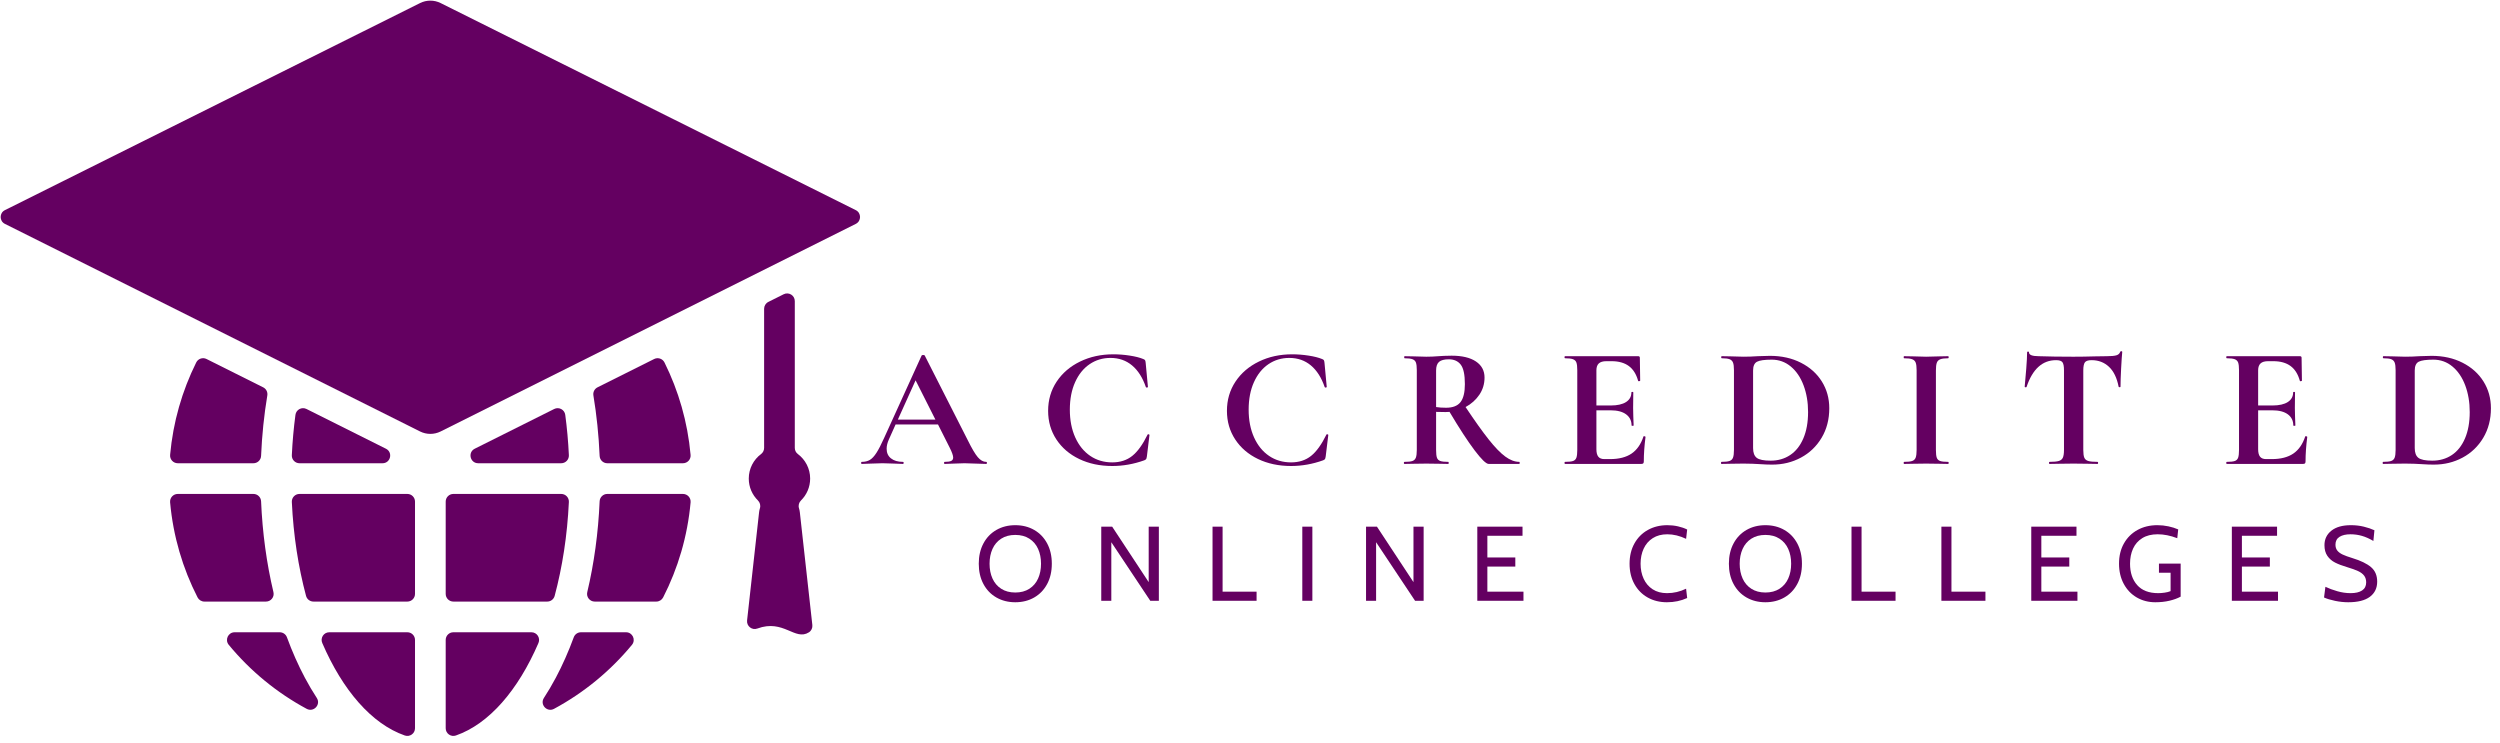 <?xml version="1.0" encoding="UTF-8" standalone="no"?> <svg xmlns="http://www.w3.org/2000/svg" xmlns:xlink="http://www.w3.org/1999/xlink" xmlns:serif="http://www.serif.com/" width="100%" height="100%" viewBox="0 0 306 91" xml:space="preserve" style="fill-rule:evenodd;clip-rule:evenodd;stroke-linejoin:round;stroke-miterlimit:2;"><g id="accredited-online-college-logo"><path d="M104.751,27.402l-50.816,25.409c-0.793,0.396 -1.727,0.396 -2.52,0l-50.816,-25.409c-0.692,-0.346 -0.692,-1.335 0.001,-1.68l50.818,-25.347c0.791,-0.395 1.723,-0.395 2.515,0l50.817,25.347c0.693,0.345 0.694,1.334 0.001,1.68" style="fill:#640061;fill-rule:nonzero;"></path><path d="M97.898,62.689c-0.018,-0.166 -0.053,-0.327 -0.102,-0.482c-0.107,-0.336 -0.006,-0.705 0.246,-0.953c0.691,-0.681 1.12,-1.628 1.12,-2.675c0,-1.232 -0.594,-2.324 -1.51,-3.009c-0.234,-0.175 -0.369,-0.453 -0.369,-0.745l0,-17.97c0,-0.698 -0.734,-1.152 -1.359,-0.84l-1.878,0.939c-0.318,0.159 -0.519,0.484 -0.519,0.84l0,17.031c0,0.292 -0.134,0.57 -0.368,0.745c-0.917,0.685 -1.51,1.777 -1.51,3.009c0,1.047 0.429,1.994 1.12,2.675c0.251,0.248 0.352,0.617 0.246,0.953c-0.049,0.155 -0.084,0.316 -0.102,0.482l-1.471,13.255c-0.076,0.691 0.6,1.232 1.252,0.99c3.216,-1.195 4.604,1.553 6.32,0.461c0.298,-0.19 0.456,-0.537 0.417,-0.888l-1.533,-13.818Z" style="fill:#640061;fill-rule:nonzero;"></path><g><path d="M120.699,56.532c0.07,0 0.105,0.042 0.105,0.127c0,0.084 -0.035,0.126 -0.105,0.126c-0.282,0 -0.718,-0.014 -1.308,-0.042c-0.619,-0.028 -1.062,-0.042 -1.33,-0.042c-0.351,0 -0.78,0.014 -1.287,0.042c-0.478,0.028 -0.858,0.042 -1.139,0.042c-0.056,0 -0.084,-0.042 -0.084,-0.126c0,-0.085 0.028,-0.127 0.084,-0.127c0.366,0 0.629,-0.038 0.791,-0.116c0.162,-0.077 0.243,-0.214 0.243,-0.411c0,-0.239 -0.141,-0.64 -0.422,-1.203l-1.435,-2.848l-5.19,0l-0.823,1.835c-0.183,0.408 -0.274,0.788 -0.274,1.14c0,0.506 0.179,0.9 0.538,1.181c0.359,0.282 0.84,0.422 1.445,0.422c0.071,0 0.106,0.042 0.106,0.127c0,0.084 -0.035,0.126 -0.106,0.126c-0.253,0 -0.619,-0.014 -1.097,-0.042c-0.534,-0.028 -0.999,-0.042 -1.392,-0.042c-0.38,0 -0.837,0.014 -1.372,0.042c-0.478,0.028 -0.865,0.042 -1.16,0.042c-0.056,0 -0.085,-0.042 -0.085,-0.126c0,-0.085 0.029,-0.127 0.085,-0.127c0.394,0 0.724,-0.081 0.991,-0.242c0.268,-0.162 0.535,-0.45 0.802,-0.865c0.267,-0.415 0.584,-1.031 0.95,-1.846l4.578,-10.064c0.028,-0.043 0.091,-0.064 0.19,-0.064c0.112,0 0.176,0.021 0.19,0.064l5.274,10.38c0.493,0.999 0.9,1.688 1.224,2.068c0.323,0.379 0.661,0.569 1.013,0.569Zm-10.803,-5.169l4.6,0l-2.427,-4.81l-2.173,4.81Z" style="fill:#640061;fill-rule:nonzero;"></path><path d="M136.265,43.367c0.661,0 1.333,0.053 2.015,0.158c0.682,0.106 1.227,0.243 1.635,0.412c0.126,0.042 0.207,0.095 0.243,0.158c0.035,0.063 0.059,0.172 0.073,0.327l0.275,2.933c0,0.042 -0.036,0.07 -0.106,0.084c-0.07,0.014 -0.119,-0.007 -0.148,-0.063c-0.393,-1.154 -0.956,-2.036 -1.687,-2.648c-0.732,-0.612 -1.611,-0.918 -2.638,-0.918c-0.956,0 -1.811,0.257 -2.563,0.77c-0.753,0.514 -1.343,1.248 -1.772,2.205c-0.429,0.956 -0.644,2.075 -0.644,3.355c0,1.294 0.222,2.429 0.665,3.407c0.443,0.977 1.055,1.73 1.835,2.257c0.781,0.528 1.678,0.792 2.69,0.792c0.971,0 1.787,-0.264 2.448,-0.792c0.661,-0.527 1.287,-1.396 1.877,-2.605c0.014,-0.042 0.057,-0.057 0.127,-0.042c0.07,0.014 0.106,0.042 0.106,0.084l-0.317,2.616c-0.028,0.169 -0.056,0.278 -0.084,0.327c-0.028,0.049 -0.106,0.102 -0.232,0.158c-1.294,0.465 -2.603,0.697 -3.925,0.697c-1.505,0 -2.851,-0.285 -4.04,-0.855c-1.189,-0.57 -2.12,-1.368 -2.796,-2.395c-0.675,-1.026 -1.012,-2.194 -1.012,-3.502c0,-1.336 0.348,-2.528 1.044,-3.576c0.696,-1.048 1.653,-1.867 2.869,-2.458c1.217,-0.591 2.571,-0.886 4.062,-0.886Z" style="fill:#640061;fill-rule:nonzero;"></path><path d="M158.152,43.367c0.661,0 1.333,0.053 2.015,0.158c0.682,0.106 1.227,0.243 1.635,0.412c0.127,0.042 0.208,0.095 0.243,0.158c0.035,0.063 0.06,0.172 0.074,0.327l0.274,2.933c0,0.042 -0.035,0.07 -0.106,0.084c-0.07,0.014 -0.119,-0.007 -0.147,-0.063c-0.394,-1.154 -0.957,-2.036 -1.688,-2.648c-0.732,-0.612 -1.611,-0.918 -2.637,-0.918c-0.957,0 -1.811,0.257 -2.564,0.77c-0.752,0.514 -1.343,1.248 -1.772,2.205c-0.429,0.956 -0.644,2.075 -0.644,3.355c0,1.294 0.222,2.429 0.665,3.407c0.443,0.977 1.055,1.73 1.836,2.257c0.78,0.528 1.677,0.792 2.69,0.792c0.97,0 1.786,-0.264 2.447,-0.792c0.661,-0.527 1.287,-1.396 1.878,-2.605c0.014,-0.042 0.056,-0.057 0.126,-0.042c0.071,0.014 0.106,0.042 0.106,0.084l-0.317,2.616c-0.028,0.169 -0.056,0.278 -0.084,0.327c-0.028,0.049 -0.106,0.102 -0.232,0.158c-1.294,0.465 -2.602,0.697 -3.924,0.697c-1.505,0 -2.852,-0.285 -4.041,-0.855c-1.188,-0.57 -2.12,-1.368 -2.795,-2.395c-0.675,-1.026 -1.013,-2.194 -1.013,-3.502c0,-1.336 0.348,-2.528 1.044,-3.576c0.697,-1.048 1.653,-1.867 2.87,-2.458c1.216,-0.591 2.57,-0.886 4.061,-0.886Z" style="fill:#640061;fill-rule:nonzero;"></path><path d="M185.968,56.532c0.028,0 0.042,0.042 0.042,0.127c0,0.084 -0.014,0.126 -0.042,0.126l-3.755,0c-0.31,0 -0.887,-0.559 -1.731,-1.677c-0.843,-1.118 -1.863,-2.683 -3.059,-4.694c-0.112,0.014 -0.274,0.021 -0.485,0.021c-0.549,0 -0.935,-0.007 -1.16,-0.021l0,4.662c0,0.437 0.035,0.753 0.105,0.95c0.07,0.197 0.208,0.33 0.411,0.401c0.204,0.07 0.531,0.105 0.982,0.105c0.028,0 0.042,0.042 0.042,0.127c0,0.084 -0.014,0.126 -0.042,0.126c-0.465,0 -0.83,-0.007 -1.098,-0.021l-1.603,-0.021l-1.54,0.021c-0.281,0.014 -0.661,0.021 -1.139,0.021c-0.043,0 -0.064,-0.042 -0.064,-0.126c0,-0.085 0.021,-0.127 0.064,-0.127c0.45,0 0.777,-0.035 0.981,-0.105c0.204,-0.071 0.344,-0.208 0.422,-0.412c0.077,-0.204 0.116,-0.517 0.116,-0.939l0,-9.768c0,-0.422 -0.036,-0.731 -0.106,-0.928c-0.07,-0.197 -0.211,-0.334 -0.422,-0.412c-0.211,-0.077 -0.534,-0.116 -0.97,-0.116c-0.029,0 -0.043,-0.042 -0.043,-0.126c0,-0.085 0.014,-0.127 0.043,-0.127l1.118,0.021c0.647,0.028 1.16,0.042 1.54,0.042c0.478,0 0.978,-0.021 1.498,-0.063c0.183,-0.014 0.411,-0.028 0.686,-0.042c0.274,-0.014 0.58,-0.021 0.917,-0.021c1.28,0 2.272,0.235 2.975,0.707c0.704,0.471 1.055,1.128 1.055,1.972c0,0.774 -0.211,1.474 -0.633,2.1c-0.422,0.625 -0.984,1.128 -1.688,1.508c1.126,1.688 2.068,3.01 2.828,3.966c0.759,0.957 1.434,1.653 2.025,2.089c0.591,0.436 1.167,0.654 1.73,0.654Zm-10.19,-6.709c0.337,0.056 0.745,0.084 1.223,0.084c0.816,0 1.403,-0.228 1.762,-0.685c0.359,-0.457 0.538,-1.192 0.538,-2.205c0,-1.153 -0.169,-1.948 -0.506,-2.384c-0.338,-0.436 -0.823,-0.654 -1.456,-0.654c-0.563,0 -0.964,0.105 -1.203,0.316c-0.239,0.211 -0.358,0.563 -0.358,1.055l0,4.473Z" style="fill:#640061;fill-rule:nonzero;"></path><path d="M201.159,53.431c0,-0.028 0.028,-0.042 0.084,-0.042c0.042,0 0.081,0.01 0.116,0.031c0.035,0.021 0.053,0.039 0.053,0.053c-0.141,1.097 -0.211,2.096 -0.211,2.996c0,0.112 -0.021,0.193 -0.063,0.243c-0.043,0.049 -0.127,0.073 -0.254,0.073l-9.325,0c-0.042,0 -0.063,-0.042 -0.063,-0.126c0,-0.085 0.021,-0.127 0.063,-0.127c0.45,0 0.777,-0.035 0.981,-0.105c0.204,-0.071 0.341,-0.208 0.412,-0.412c0.07,-0.204 0.105,-0.517 0.105,-0.939l0,-9.768c0,-0.422 -0.035,-0.731 -0.105,-0.928c-0.071,-0.197 -0.211,-0.334 -0.422,-0.412c-0.211,-0.077 -0.535,-0.116 -0.971,-0.116c-0.042,0 -0.063,-0.042 -0.063,-0.126c0,-0.085 0.021,-0.127 0.063,-0.127l8.946,0c0.14,0 0.211,0.063 0.211,0.19l0.042,2.806c0,0.028 -0.039,0.049 -0.116,0.063c-0.078,0.014 -0.123,0 -0.137,-0.042c-0.225,-0.816 -0.605,-1.421 -1.14,-1.814c-0.534,-0.394 -1.237,-0.591 -2.109,-0.591l-0.633,0c-0.422,0 -0.732,0.091 -0.929,0.274c-0.197,0.183 -0.295,0.464 -0.295,0.844l0,4.304l1.751,0c0.816,0 1.442,-0.141 1.878,-0.422c0.436,-0.281 0.654,-0.675 0.654,-1.181c0,-0.043 0.039,-0.064 0.116,-0.064c0.077,0 0.116,0.021 0.116,0.064l-0.021,1.899l0.021,1.012c0.028,0.478 0.042,0.858 0.042,1.14c0,0.028 -0.042,0.042 -0.126,0.042c-0.085,0 -0.127,-0.014 -0.127,-0.042c0,-0.577 -0.222,-1.031 -0.665,-1.361c-0.443,-0.331 -1.079,-0.496 -1.909,-0.496l-1.73,0l0,4.768c0,0.408 0.077,0.71 0.232,0.907c0.155,0.197 0.401,0.296 0.738,0.296l0.697,0c1.097,0 1.976,-0.225 2.637,-0.675c0.661,-0.451 1.146,-1.147 1.456,-2.089Z" style="fill:#640061;fill-rule:nonzero;"></path><path d="M216.94,56.87c-0.45,0 -0.984,-0.021 -1.603,-0.063c-0.225,-0.015 -0.503,-0.029 -0.834,-0.043c-0.33,-0.014 -0.699,-0.021 -1.107,-0.021l-1.562,0.021c-0.281,0.014 -0.661,0.021 -1.139,0.021c-0.028,0 -0.042,-0.042 -0.042,-0.126c0,-0.085 0.014,-0.127 0.042,-0.127c0.45,0 0.781,-0.035 0.992,-0.105c0.211,-0.071 0.355,-0.208 0.432,-0.412c0.078,-0.204 0.116,-0.517 0.116,-0.939l0,-9.768c0,-0.422 -0.038,-0.731 -0.116,-0.928c-0.077,-0.197 -0.218,-0.334 -0.422,-0.412c-0.204,-0.077 -0.524,-0.116 -0.96,-0.116c-0.042,0 -0.063,-0.042 -0.063,-0.126c0,-0.085 0.021,-0.127 0.063,-0.127l1.119,0.021c0.647,0.028 1.16,0.042 1.54,0.042c0.576,0 1.167,-0.021 1.772,-0.063c0.731,-0.028 1.224,-0.042 1.477,-0.042c1.42,0 2.683,0.281 3.787,0.844c1.104,0.562 1.959,1.329 2.563,2.299c0.605,0.971 0.908,2.061 0.908,3.271c0,1.364 -0.313,2.57 -0.939,3.618c-0.626,1.048 -1.47,1.857 -2.532,2.426c-1.062,0.57 -2.226,0.855 -3.492,0.855Zm-0.211,-0.485c0.9,0 1.695,-0.229 2.384,-0.686c0.69,-0.457 1.228,-1.136 1.614,-2.036c0.387,-0.9 0.581,-1.976 0.581,-3.228c0,-1.196 -0.183,-2.282 -0.549,-3.26c-0.366,-0.977 -0.886,-1.747 -1.561,-2.31c-0.675,-0.563 -1.456,-0.844 -2.342,-0.844c-0.872,0 -1.47,0.084 -1.794,0.253c-0.323,0.169 -0.485,0.528 -0.485,1.076l0,9.494c0,0.563 0.148,0.96 0.443,1.192c0.296,0.233 0.865,0.349 1.709,0.349Z" style="fill:#640061;fill-rule:nonzero;"></path><path d="M236.956,55.076c0,0.437 0.035,0.753 0.106,0.95c0.07,0.197 0.207,0.33 0.411,0.401c0.204,0.07 0.531,0.105 0.981,0.105c0.042,0 0.063,0.042 0.063,0.127c0,0.084 -0.021,0.126 -0.063,0.126c-0.464,0 -0.83,-0.007 -1.097,-0.021l-1.604,-0.021l-1.561,0.021c-0.281,0.014 -0.661,0.021 -1.139,0.021c-0.028,0 -0.042,-0.042 -0.042,-0.126c0,-0.085 0.014,-0.127 0.042,-0.127c0.45,0 0.781,-0.035 0.991,-0.105c0.211,-0.071 0.356,-0.208 0.433,-0.412c0.077,-0.204 0.116,-0.517 0.116,-0.939l0,-9.768c0,-0.422 -0.039,-0.731 -0.116,-0.928c-0.077,-0.197 -0.222,-0.334 -0.433,-0.412c-0.21,-0.077 -0.541,-0.116 -0.991,-0.116c-0.028,0 -0.042,-0.042 -0.042,-0.126c0,-0.085 0.014,-0.127 0.042,-0.127l1.139,0.021c0.647,0.028 1.168,0.042 1.561,0.042c0.436,0 0.978,-0.014 1.625,-0.042l1.076,-0.021c0.042,0 0.063,0.042 0.063,0.127c0,0.084 -0.021,0.126 -0.063,0.126c-0.436,0 -0.76,0.042 -0.971,0.127c-0.21,0.084 -0.351,0.228 -0.421,0.432c-0.071,0.204 -0.106,0.517 -0.106,0.939l0,9.726Z" style="fill:#640061;fill-rule:nonzero;"></path><path d="M251.661,44.084c-1.673,0 -2.876,1.09 -3.607,3.271c-0.014,0.042 -0.057,0.059 -0.127,0.052c-0.07,-0.007 -0.105,-0.031 -0.105,-0.074c0.056,-0.562 0.119,-1.29 0.19,-2.183c0.07,-0.893 0.105,-1.565 0.105,-2.015c0,-0.07 0.039,-0.106 0.116,-0.106c0.077,0 0.116,0.036 0.116,0.106c0,0.309 0.401,0.464 1.203,0.464c1.209,0.042 2.623,0.063 4.24,0.063c0.83,0 1.709,-0.014 2.638,-0.042l1.434,-0.021c0.535,0 0.925,-0.035 1.171,-0.105c0.246,-0.071 0.405,-0.211 0.475,-0.422c0.014,-0.057 0.06,-0.085 0.137,-0.085c0.078,0 0.116,0.028 0.116,0.085c-0.042,0.422 -0.088,1.097 -0.137,2.025c-0.049,0.928 -0.074,1.674 -0.074,2.236c0,0.043 -0.035,0.064 -0.105,0.064c-0.071,0 -0.113,-0.021 -0.127,-0.064c-0.211,-1.083 -0.605,-1.895 -1.181,-2.436c-0.577,-0.542 -1.287,-0.813 -2.131,-0.813c-0.408,0 -0.679,0.088 -0.813,0.264c-0.133,0.176 -0.2,0.51 -0.2,1.002l0,9.726c0,0.437 0.042,0.753 0.127,0.95c0.084,0.197 0.246,0.33 0.485,0.401c0.239,0.07 0.619,0.105 1.139,0.105c0.042,0 0.063,0.042 0.063,0.127c0,0.084 -0.021,0.126 -0.063,0.126c-0.506,0 -0.907,-0.007 -1.202,-0.021l-1.752,-0.021l-1.709,0.021c-0.295,0.014 -0.703,0.021 -1.223,0.021c-0.042,0 -0.064,-0.042 -0.064,-0.126c0,-0.085 0.022,-0.127 0.064,-0.127c0.506,0 0.882,-0.035 1.129,-0.105c0.246,-0.071 0.414,-0.208 0.506,-0.412c0.091,-0.204 0.137,-0.517 0.137,-0.939l0,-9.768c0,-0.478 -0.063,-0.802 -0.19,-0.971c-0.126,-0.168 -0.387,-0.253 -0.781,-0.253Z" style="fill:#640061;fill-rule:nonzero;"></path><path d="M282.156,53.431c0,-0.028 0.028,-0.042 0.084,-0.042c0.043,0 0.081,0.01 0.116,0.031c0.036,0.021 0.053,0.039 0.053,0.053c-0.141,1.097 -0.211,2.096 -0.211,2.996c0,0.112 -0.021,0.193 -0.063,0.243c-0.042,0.049 -0.127,0.073 -0.253,0.073l-9.326,0c-0.042,0 -0.063,-0.042 -0.063,-0.126c0,-0.085 0.021,-0.127 0.063,-0.127c0.45,0 0.777,-0.035 0.981,-0.105c0.204,-0.071 0.341,-0.208 0.412,-0.412c0.07,-0.204 0.105,-0.517 0.105,-0.939l0,-9.768c0,-0.422 -0.035,-0.731 -0.105,-0.928c-0.071,-0.197 -0.211,-0.334 -0.422,-0.412c-0.211,-0.077 -0.535,-0.116 -0.971,-0.116c-0.042,0 -0.063,-0.042 -0.063,-0.126c0,-0.085 0.021,-0.127 0.063,-0.127l8.946,0c0.141,0 0.211,0.063 0.211,0.19l0.042,2.806c0,0.028 -0.039,0.049 -0.116,0.063c-0.077,0.014 -0.123,0 -0.137,-0.042c-0.225,-0.816 -0.605,-1.421 -1.139,-1.814c-0.535,-0.394 -1.238,-0.591 -2.11,-0.591l-0.633,0c-0.422,0 -0.732,0.091 -0.929,0.274c-0.196,0.183 -0.295,0.464 -0.295,0.844l0,4.304l1.751,0c0.816,0 1.442,-0.141 1.878,-0.422c0.436,-0.281 0.654,-0.675 0.654,-1.181c0,-0.043 0.039,-0.064 0.116,-0.064c0.077,0 0.116,0.021 0.116,0.064l-0.021,1.899l0.021,1.012c0.028,0.478 0.042,0.858 0.042,1.14c0,0.028 -0.042,0.042 -0.126,0.042c-0.085,0 -0.127,-0.014 -0.127,-0.042c0,-0.577 -0.221,-1.031 -0.664,-1.361c-0.444,-0.331 -1.08,-0.496 -1.91,-0.496l-1.73,0l0,4.768c0,0.408 0.077,0.71 0.232,0.907c0.155,0.197 0.401,0.296 0.739,0.296l0.696,0c1.097,0 1.976,-0.225 2.637,-0.675c0.661,-0.451 1.146,-1.147 1.456,-2.089Z" style="fill:#640061;fill-rule:nonzero;"></path><path d="M297.927,56.87c-0.45,0 -0.985,-0.021 -1.604,-0.063c-0.225,-0.015 -0.502,-0.029 -0.833,-0.043c-0.331,-0.014 -0.7,-0.021 -1.108,-0.021l-1.561,0.021c-0.281,0.014 -0.661,0.021 -1.139,0.021c-0.028,0 -0.042,-0.042 -0.042,-0.126c0,-0.085 0.014,-0.127 0.042,-0.127c0.45,0 0.78,-0.035 0.991,-0.105c0.211,-0.071 0.356,-0.208 0.433,-0.412c0.077,-0.204 0.116,-0.517 0.116,-0.939l0,-9.768c0,-0.422 -0.039,-0.731 -0.116,-0.928c-0.077,-0.197 -0.218,-0.334 -0.422,-0.412c-0.204,-0.077 -0.524,-0.116 -0.96,-0.116c-0.042,0 -0.063,-0.042 -0.063,-0.126c0,-0.085 0.021,-0.127 0.063,-0.127l1.118,0.021c0.647,0.028 1.161,0.042 1.54,0.042c0.577,0 1.168,-0.021 1.773,-0.063c0.731,-0.028 1.223,-0.042 1.476,-0.042c1.421,0 2.683,0.281 3.788,0.844c1.104,0.562 1.958,1.329 2.563,2.299c0.605,0.971 0.907,2.061 0.907,3.271c0,1.364 -0.313,2.57 -0.939,3.618c-0.626,1.048 -1.469,1.857 -2.531,2.426c-1.062,0.57 -2.226,0.855 -3.492,0.855Zm-0.211,-0.485c0.9,0 1.695,-0.229 2.384,-0.686c0.689,-0.457 1.227,-1.136 1.614,-2.036c0.387,-0.9 0.58,-1.976 0.58,-3.228c0,-1.196 -0.183,-2.282 -0.548,-3.26c-0.366,-0.977 -0.887,-1.747 -1.562,-2.31c-0.675,-0.563 -1.455,-0.844 -2.342,-0.844c-0.872,0 -1.469,0.084 -1.793,0.253c-0.323,0.169 -0.485,0.528 -0.485,1.076l0,9.494c0,0.563 0.148,0.96 0.443,1.192c0.295,0.233 0.865,0.349 1.709,0.349Z" style="fill:#640061;fill-rule:nonzero;"></path><path d="M124.272,73.716c-0.864,0 -1.635,-0.194 -2.313,-0.583c-0.679,-0.389 -1.208,-0.939 -1.588,-1.652c-0.38,-0.713 -0.57,-1.54 -0.57,-2.482c0,-0.942 0.19,-1.769 0.57,-2.482c0.38,-0.712 0.909,-1.263 1.588,-1.652c0.678,-0.389 1.449,-0.583 2.313,-0.583c0.864,0 1.635,0.194 2.313,0.583c0.678,0.389 1.207,0.94 1.588,1.652c0.38,0.713 0.57,1.54 0.57,2.482c0,0.942 -0.19,1.769 -0.57,2.482c-0.381,0.713 -0.91,1.263 -1.588,1.652c-0.678,0.389 -1.449,0.583 -2.313,0.583Zm0,-1.192c0.674,0 1.248,-0.153 1.723,-0.46c0.476,-0.307 0.832,-0.726 1.07,-1.257c0.237,-0.531 0.356,-1.134 0.356,-1.808c0,-0.674 -0.119,-1.276 -0.356,-1.808c-0.238,-0.531 -0.594,-0.95 -1.07,-1.257c-0.475,-0.307 -1.049,-0.46 -1.723,-0.46c-0.674,0 -1.249,0.153 -1.724,0.46c-0.475,0.307 -0.831,0.726 -1.069,1.257c-0.238,0.532 -0.356,1.134 -0.356,1.808c0,0.674 0.118,1.277 0.356,1.808c0.238,0.531 0.594,0.95 1.069,1.257c0.475,0.307 1.05,0.46 1.724,0.46Z" style="fill:#640061;fill-rule:nonzero;"></path><path d="M134.794,64.463l1.335,0l4.471,6.791l0,-6.791l1.244,0l0,9.072l-1.05,0l-4.769,-7.167l0,7.167l-1.231,0l0,-9.072Z" style="fill:#640061;fill-rule:nonzero;"></path><path d="M148.414,64.463l1.231,0l0,7.957l4.16,0l0,1.115l-5.391,0l0,-9.072Z" style="fill:#640061;fill-rule:nonzero;"></path><rect x="159.402" y="64.463" width="1.231" height="9.072" style="fill:#640061;fill-rule:nonzero;"></rect><path d="M167.203,64.463l1.335,0l4.471,6.791l0,-6.791l1.244,0l0,9.072l-1.05,0l-4.769,-7.167l0,7.167l-1.231,0l0,-9.072Z" style="fill:#640061;fill-rule:nonzero;"></path><path d="M180.823,64.463l5.533,0l0,1.115l-4.302,0l0,2.656l3.421,0l0,1.115l-3.421,0l0,3.071l4.419,0l0,1.115l-5.65,0l0,-9.072Z" style="fill:#640061;fill-rule:nonzero;"></path><path d="M204.034,73.716c-0.881,0 -1.668,-0.194 -2.359,-0.583c-0.691,-0.389 -1.233,-0.939 -1.626,-1.652c-0.393,-0.713 -0.59,-1.54 -0.59,-2.482c0,-0.942 0.199,-1.769 0.596,-2.482c0.398,-0.712 0.946,-1.263 1.646,-1.652c0.7,-0.389 1.495,-0.583 2.385,-0.583c0.44,0 0.872,0.047 1.296,0.142c0.423,0.095 0.799,0.225 1.127,0.389l-0.13,1.141c-0.777,-0.372 -1.546,-0.558 -2.306,-0.558c-0.691,0 -1.283,0.158 -1.776,0.473c-0.492,0.316 -0.864,0.746 -1.114,1.29c-0.251,0.544 -0.376,1.158 -0.376,1.84c0,0.683 0.125,1.296 0.376,1.84c0.25,0.545 0.617,0.974 1.101,1.29c0.484,0.315 1.072,0.473 1.763,0.473c0.812,0 1.589,-0.182 2.332,-0.545l0.13,1.141c-0.752,0.345 -1.577,0.518 -2.475,0.518Z" style="fill:#640061;fill-rule:nonzero;"></path><path d="M216.087,73.716c-0.864,0 -1.635,-0.194 -2.313,-0.583c-0.678,-0.389 -1.207,-0.939 -1.587,-1.652c-0.381,-0.713 -0.571,-1.54 -0.571,-2.482c0,-0.942 0.19,-1.769 0.571,-2.482c0.38,-0.712 0.909,-1.263 1.587,-1.652c0.678,-0.389 1.449,-0.583 2.313,-0.583c0.864,0 1.635,0.194 2.314,0.583c0.678,0.389 1.207,0.94 1.587,1.652c0.38,0.713 0.57,1.54 0.57,2.482c0,0.942 -0.19,1.769 -0.57,2.482c-0.38,0.713 -0.909,1.263 -1.587,1.652c-0.679,0.389 -1.45,0.583 -2.314,0.583Zm0,-1.192c0.674,0 1.249,-0.153 1.724,-0.46c0.475,-0.307 0.832,-0.726 1.069,-1.257c0.238,-0.531 0.356,-1.134 0.356,-1.808c0,-0.674 -0.118,-1.276 -0.356,-1.808c-0.237,-0.531 -0.594,-0.95 -1.069,-1.257c-0.475,-0.307 -1.05,-0.46 -1.724,-0.46c-0.674,0 -1.248,0.153 -1.723,0.46c-0.475,0.307 -0.832,0.726 -1.069,1.257c-0.238,0.532 -0.357,1.134 -0.357,1.808c0,0.674 0.119,1.277 0.357,1.808c0.237,0.531 0.594,0.95 1.069,1.257c0.475,0.307 1.049,0.46 1.723,0.46Z" style="fill:#640061;fill-rule:nonzero;"></path><path d="M226.623,64.463l1.231,0l0,7.957l4.16,0l0,1.115l-5.391,0l0,-9.072Z" style="fill:#640061;fill-rule:nonzero;"></path><path d="M237.626,64.463l1.231,0l0,7.957l4.16,0l0,1.115l-5.391,0l0,-9.072Z" style="fill:#640061;fill-rule:nonzero;"></path><path d="M248.628,64.463l5.534,0l0,1.115l-4.302,0l0,2.656l3.421,0l0,1.115l-3.421,0l0,3.071l4.419,0l0,1.115l-5.651,0l0,-9.072Z" style="fill:#640061;fill-rule:nonzero;"></path><path d="M263.814,73.716c-0.838,0 -1.594,-0.194 -2.268,-0.583c-0.674,-0.389 -1.205,-0.942 -1.594,-1.659c-0.388,-0.717 -0.583,-1.546 -0.583,-2.488c0,-0.942 0.201,-1.767 0.603,-2.475c0.402,-0.709 0.957,-1.257 1.665,-1.646c0.708,-0.389 1.516,-0.583 2.423,-0.583c0.458,0 0.91,0.047 1.355,0.142c0.445,0.095 0.844,0.221 1.198,0.376l-0.116,1.076c-0.838,-0.32 -1.637,-0.48 -2.398,-0.48c-0.751,0 -1.38,0.158 -1.885,0.473c-0.506,0.316 -0.882,0.743 -1.128,1.283c-0.246,0.54 -0.369,1.156 -0.369,1.847c0,1.089 0.292,1.961 0.875,2.618c0.583,0.656 1.44,0.985 2.572,0.985c0.242,0 0.501,-0.02 0.778,-0.059c0.276,-0.038 0.522,-0.101 0.738,-0.187l0,-2.255l-1.425,0l0,-1.115l2.657,0l0,4.043c-0.381,0.208 -0.836,0.374 -1.368,0.499c-0.531,0.126 -1.108,0.188 -1.73,0.188Z" style="fill:#640061;fill-rule:nonzero;"></path><path d="M273.178,64.463l5.534,0l0,1.115l-4.303,0l0,2.656l3.421,0l0,1.115l-3.421,0l0,3.071l4.419,0l0,1.115l-5.65,0l0,-9.072Z" style="fill:#640061;fill-rule:nonzero;"></path><path d="M287.429,73.716c-0.535,0 -1.08,-0.058 -1.632,-0.175c-0.553,-0.116 -0.998,-0.252 -1.335,-0.408l0.168,-1.309c0.432,0.208 0.92,0.389 1.465,0.544c0.544,0.156 1.084,0.234 1.62,0.234c0.604,0 1.073,-0.11 1.406,-0.331c0.332,-0.22 0.499,-0.55 0.499,-0.991c0,-0.328 -0.085,-0.603 -0.253,-0.823c-0.169,-0.22 -0.415,-0.406 -0.739,-0.557c-0.324,-0.151 -0.775,-0.313 -1.354,-0.486c-0.588,-0.173 -1.076,-0.359 -1.464,-0.558c-0.389,-0.198 -0.702,-0.47 -0.94,-0.816c-0.238,-0.346 -0.356,-0.782 -0.356,-1.309c0,-0.734 0.283,-1.326 0.848,-1.775c0.566,-0.45 1.363,-0.674 2.391,-0.674c0.553,0 1.078,0.06 1.575,0.181c0.497,0.121 0.931,0.268 1.302,0.441l-0.129,1.309c-0.484,-0.285 -0.951,-0.493 -1.4,-0.622c-0.449,-0.13 -0.916,-0.195 -1.399,-0.195c-0.562,0 -1.009,0.104 -1.342,0.311c-0.332,0.208 -0.499,0.527 -0.499,0.959c0,0.294 0.076,0.536 0.227,0.726c0.151,0.19 0.369,0.352 0.655,0.486c0.285,0.134 0.682,0.279 1.192,0.434c1.019,0.311 1.78,0.681 2.281,1.108c0.501,0.428 0.751,1.018 0.751,1.769c0,0.795 -0.298,1.415 -0.894,1.86c-0.596,0.445 -1.477,0.667 -2.644,0.667Z" style="fill:#640061;fill-rule:nonzero;"></path></g><path d="M38.368,73.633l11.49,0c0.519,0 0.939,-0.42 0.939,-0.939l0,-11.297c0,-0.519 -0.42,-0.939 -0.939,-0.939l-13.199,0c-0.536,0 -0.964,0.447 -0.939,0.982c0.193,4.104 0.8,7.985 1.74,11.496c0.11,0.411 0.483,0.697 0.908,0.697" style="fill:#640061;fill-rule:nonzero;"></path><path d="M36.163,50.778c-0.214,1.602 -0.364,3.253 -0.443,4.94c-0.026,0.536 0.403,0.984 0.938,0.984l10.161,0c0.991,0 1.307,-1.336 0.42,-1.779l-9.724,-4.863c-0.578,-0.289 -1.267,0.078 -1.352,0.718" style="fill:#640061;fill-rule:nonzero;"></path><path d="M69.631,55.718c-0.08,-1.688 -0.23,-3.338 -0.443,-4.94c-0.086,-0.641 -0.775,-1.007 -1.352,-0.718l-9.725,4.862c-0.886,0.443 -0.571,1.779 0.42,1.779l10.161,0c0.536,0 0.964,-0.448 0.939,-0.983" style="fill:#640061;fill-rule:nonzero;"></path><path d="M84.528,55.676c-0.363,-4.032 -1.475,-7.848 -3.195,-11.309c-0.231,-0.466 -0.797,-0.657 -1.262,-0.425l-6.934,3.467c-0.368,0.184 -0.574,0.586 -0.506,0.992c0.397,2.393 0.654,4.873 0.763,7.403c0.022,0.502 0.435,0.898 0.938,0.898l9.26,0c0.553,0 0.986,-0.475 0.936,-1.026" style="fill:#640061;fill-rule:nonzero;"></path><path d="M32.213,47.409l-6.934,-3.467c-0.466,-0.233 -1.031,-0.042 -1.263,0.425c-1.719,3.46 -2.831,7.276 -3.194,11.309c-0.05,0.55 0.383,1.025 0.936,1.025l9.26,0c0.503,0 0.916,-0.395 0.938,-0.897c0.108,-2.531 0.365,-5.01 0.763,-7.404c0.068,-0.405 -0.138,-0.807 -0.506,-0.991" style="fill:#640061;fill-rule:nonzero;"></path><path d="M68.692,60.458l-13.199,0c-0.519,0 -0.94,0.42 -0.94,0.939l0,11.297c0,0.519 0.421,0.939 0.94,0.939l11.49,0c0.425,0 0.797,-0.286 0.907,-0.697c0.941,-3.511 1.547,-7.392 1.741,-11.496c0.025,-0.535 -0.404,-0.982 -0.939,-0.982" style="fill:#640061;fill-rule:nonzero;"></path><path d="M31.018,60.458l-9.261,0c-0.553,0 -0.986,0.475 -0.936,1.026c0.374,4.16 1.546,8.089 3.359,11.636c0.161,0.315 0.484,0.513 0.838,0.513l7.537,0c0.606,0 1.054,-0.564 0.914,-1.153c-0.833,-3.505 -1.347,-7.254 -1.513,-11.123c-0.022,-0.502 -0.435,-0.899 -0.938,-0.899" style="fill:#640061;fill-rule:nonzero;"></path><path d="M73.395,61.357c-0.167,3.869 -0.681,7.618 -1.514,11.122c-0.139,0.589 0.309,1.154 0.914,1.154l7.538,0c0.353,0 0.677,-0.199 0.837,-0.513c1.814,-3.547 2.985,-7.477 3.36,-11.637c0.049,-0.55 -0.383,-1.025 -0.936,-1.025l-9.261,0c-0.504,0 -0.916,0.396 -0.938,0.899" style="fill:#640061;fill-rule:nonzero;"></path><path d="M54.553,78.328l0,10.81c0,0.646 0.638,1.1 1.248,0.887c4.057,-1.415 7.608,-5.532 10.105,-11.32c0.268,-0.622 -0.183,-1.316 -0.861,-1.316l-9.553,0c-0.519,0 -0.939,0.42 -0.939,0.939" style="fill:#640061;fill-rule:nonzero;"></path><path d="M68.028,82.961c-0.462,0.867 -0.946,1.689 -1.452,2.465c-0.531,0.815 0.38,1.797 1.237,1.336c3.667,-1.975 6.905,-4.645 9.538,-7.833c0.506,-0.614 0.072,-1.54 -0.723,-1.54l-5.519,0c-0.392,0 -0.744,0.245 -0.88,0.613c-0.644,1.755 -1.379,3.414 -2.201,4.959" style="fill:#640061;fill-rule:nonzero;"></path><path d="M34.24,77.389l-5.518,0c-0.796,0 -1.23,0.926 -0.723,1.539c2.632,3.189 5.87,5.859 9.538,7.833c0.857,0.462 1.768,-0.521 1.236,-1.336c-0.506,-0.775 -0.99,-1.597 -1.452,-2.464c-0.822,-1.545 -1.557,-3.205 -2.201,-4.959c-0.135,-0.368 -0.487,-0.613 -0.88,-0.613" style="fill:#640061;fill-rule:nonzero;"></path><path d="M49.858,77.389l-9.553,0c-0.678,0 -1.129,0.694 -0.86,1.316c2.497,5.788 6.048,9.905 10.104,11.32c0.61,0.213 1.248,-0.241 1.248,-0.887l0,-10.81c0,-0.519 -0.42,-0.939 -0.939,-0.939" style="fill:#640061;fill-rule:nonzero;"></path></g></svg> 